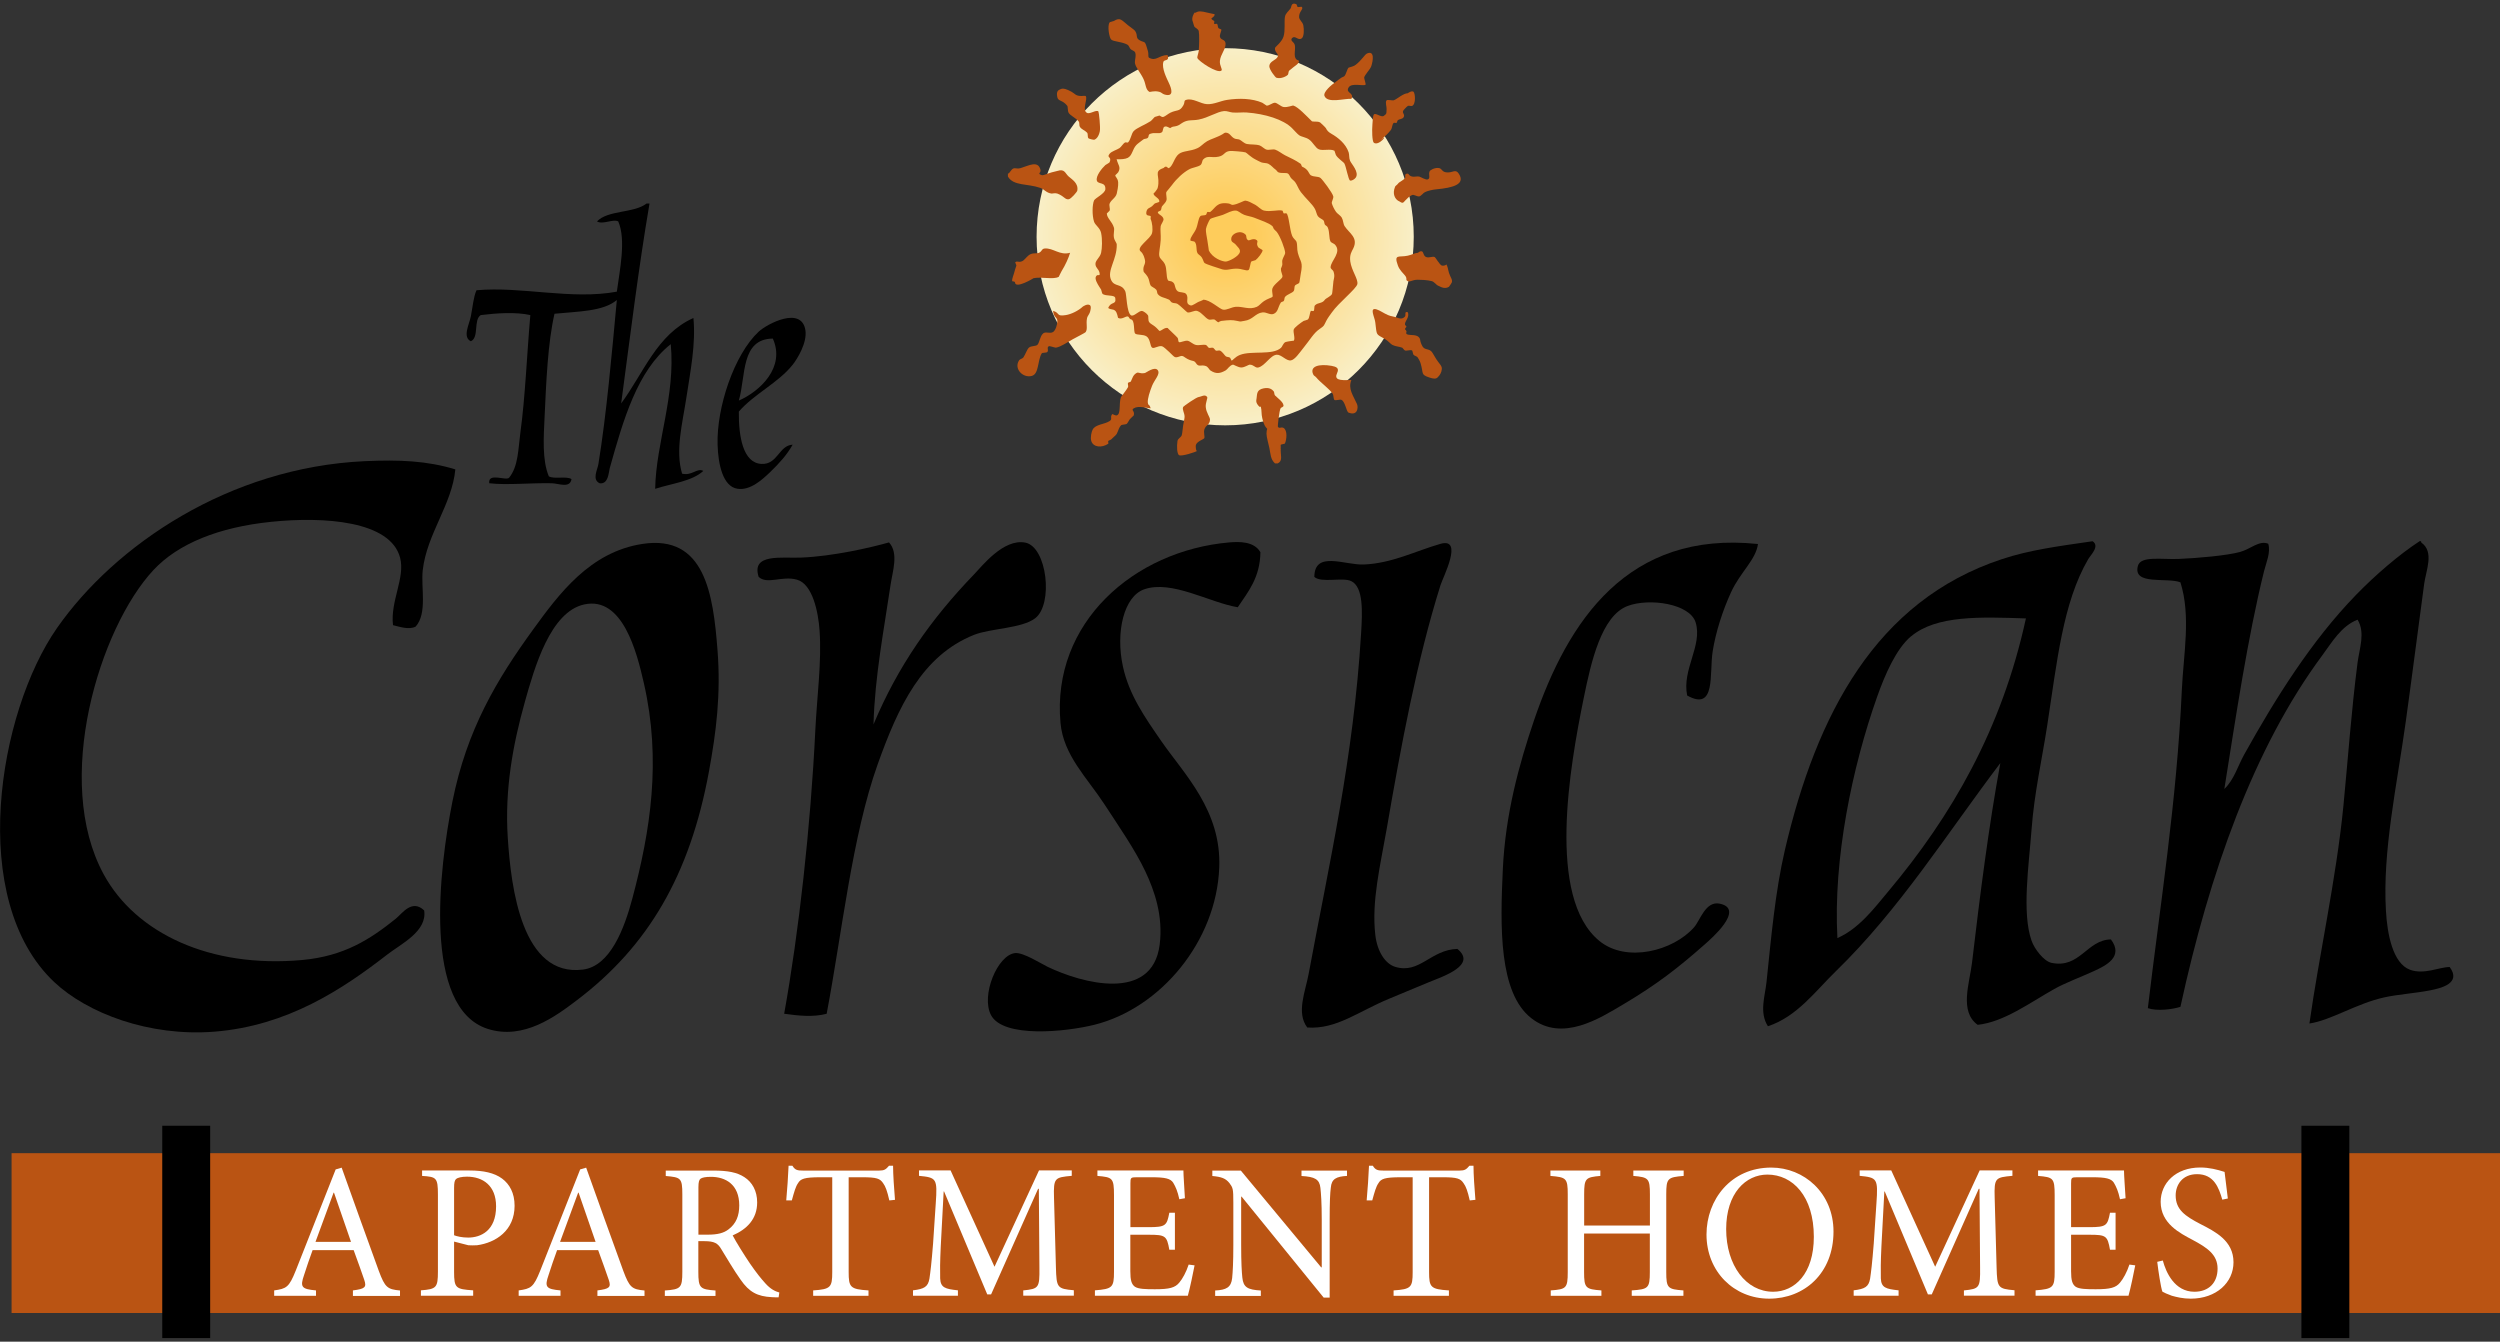 <?xml version="1.0" encoding="UTF-8"?>
<svg id="logos" xmlns="http://www.w3.org/2000/svg" xmlns:xlink="http://www.w3.org/1999/xlink" viewBox="0 0 300 161">
  <rect x="0" y="0" width="300" height="161" fill="#333333" stroke="none"/>
  <defs>
    <style>
      .cls-1 {
        fill: url(#radial-gradient);
      }

      .cls-1, .cls-2, .cls-3, .cls-4, .cls-5, .cls-6 {
        stroke-width: 0px;
      }

      .cls-1, .cls-2, .cls-6 {
        fill-rule: evenodd;
      }

      .cls-2, .cls-4 {
        fill: #ba5413;
      }

      .cls-5 {
        fill: #fff;
      }
    </style>
    <radialGradient id="radial-gradient" cx="147.02" cy="28.41" fx="147.02" fy="28.41" r="22.63" gradientUnits="userSpaceOnUse">
      <stop offset=".16" stop-color="#fecc5b"/>
      <stop offset="1" stop-color="#f9efc7"/>
    </radialGradient>
  </defs>
  <g>
    <path class="cls-1" d="M169.65,28.41c0,12.5-10.13,22.63-22.63,22.63s-22.63-10.13-22.63-22.63,10.13-22.63,22.63-22.63,22.63,10.13,22.63,22.63Z"/>
    <g id="UkamRR">
      <g>
        <path class="cls-6" d="M77.94,24.43c-1.33,7.8-2.32,15.94-3.4,23.98,2.68-3.62,4.28-8.29,8.67-10.25.3,3.15-.37,6.42-.85,9.59-.47,3.08-1.34,6.32-.51,9.09,1.2.29,1.78-.73,2.55-.33-1.37,1.26-3.79,1.5-5.78,2.15.1-5.53,2.46-11.16,1.87-17.36-4.01,3.17-5.7,9.09-7.32,14.88-.14.52-.15,1.92-1.19,1.82-.98-.43-.28-1.62-.17-2.32.97-5.97,1.6-13.11,2.21-19.68-1.63,1.39-4.71,1.37-7.48,1.65-.8,3.49-.99,8.07-1.19,12.4-.11,2.36-.31,5.15.51,7.11.64.37,2.1-.06,2.72.33-.18,1.15-1.52.52-2.38.5-2.37-.06-5.42.25-7.49,0-.18-1.33,2.02-.26,2.38-.66,1.12-1.37,1.09-3.46,1.36-5.46.58-4.2.79-9.52,1.19-14.06-1.73-.39-4.01-.24-5.95,0-.9.56-.17,2.7-1.19,3.14-1.02-.49-.21-1.98,0-2.98.22-1.09.31-2.33.68-3.14,5.42-.49,11.38,1.18,16.84.17.33-2.49,1.14-6.21.17-8.43-.63-.33-1.86.42-2.55,0,1.31-1.38,4.45-.97,5.95-2.15h.34Z"/>
        <path class="cls-6" d="M88.66,49.39c-.03,2.98.49,6.17,2.72,6.28,1.94.1,2.09-2.23,3.74-2.31-.69,1.22-1.56,2.19-2.72,3.31-.88.84-2.36,2.23-3.91,1.98-1.75-.27-2.31-2.92-2.38-5.29-.13-4.47,1.99-10.82,4.93-13.56,1-.93,5.16-3.13,5.61-.16.22,1.48-.95,3.4-1.53,4.13-1.7,2.15-4.66,3.53-6.46,5.62ZM88.66,48.07c2.53-1.11,5.62-3.99,4.08-7.44-3.87.04-3.22,4.48-4.08,7.44Z"/>
        <path class="cls-6" d="M54.64,56.34c-.4,4.21-3.41,7.72-3.91,12.07-.24,2.1.58,5.16-.85,6.78-.8.43-2,0-2.72-.17-.34-2.89,1.49-5.69.85-8.1-1.16-4.41-9.1-4.96-15.48-4.3-6.24.64-11.15,2.6-14.12,5.79-6.46,6.94-12.11,25.28-5.95,36.54,3.83,7.01,12.72,11.26,23.81,10.25,5.03-.46,8.16-2.49,11.23-4.96.75-.6,1.92-2.4,3.4-.99.39,2.51-2.77,4.01-4.42,5.29-5.39,4.18-11.98,8.56-20.75,9.26-7.83.62-15.26-2.22-19.22-5.95-10.47-9.87-6.75-32.35.34-42.5,6.94-9.93,20.64-19.26,36.91-20.01,4.12-.19,7.52-.05,10.89.99Z"/>
        <path class="cls-6" d="M151.25,66.26c-.04,3.05-1.47,4.75-2.72,6.61-3.36-.55-7.93-3.31-11.23-2.15-2.43.85-3.45,5.12-2.55,9.26.74,3.41,2.65,6.12,4.59,8.93,2.74,3.97,7.25,8.34,6.97,15.21-.35,8.84-7.03,16.86-14.97,18.85-3.43.86-10.95,1.63-12.42-1.16-1.23-2.34.77-7.21,2.89-7.44.98-.11,3.19,1.31,3.91,1.65,4.1,1.97,12.55,4.29,13.44-2.65.44-3.45-.63-6.49-1.7-8.76-1.24-2.64-3.2-5.44-4.93-8.1-2.06-3.16-4.92-5.87-5.27-9.76-1.09-12.05,8.86-20.67,20.24-21.66,1.19-.1,2.97-.15,3.74,1.16Z"/>
        <path class="cls-6" d="M210.96,65.27c-.26,1.93-2.12,3.37-3.23,5.79-1.01,2.2-1.85,4.81-2.21,7.11-.42,2.64.43,7.25-3.06,5.29-.64-3.13,1.86-5.98,1.02-8.76-.68-2.26-5.56-2.97-8.17-1.98-3.13,1.18-4.38,6.7-5.27,11.08-1.65,8.11-4.46,23.89,1.87,29.1,3.25,2.68,8.9,1.22,11.4-1.65.72-.83,1.36-3.16,3.06-2.81,3.13.65-1.18,4.33-1.7,4.8-3.34,2.95-5.86,4.9-9.87,7.28-2.83,1.67-7.33,4.59-11.06,1.65-3.88-3.05-3.73-10.95-3.4-17.86.31-6.65,1.96-12.62,3.74-17.86,4.09-12,11.26-22.8,26.87-21.17Z"/>
        <path class="cls-6" d="M251.1,64.94c.92.59-.23,1.67-.51,2.15-3.06,5.24-3.75,12.37-4.93,20.01-.61,3.96-1.55,8.1-1.87,12.4-.33,4.35-1.18,10.06,0,13.39.35,1,1.47,2.45,2.38,2.65,3.42.72,4.24-2.76,7.14-2.81,1.56,2.08-.58,3.13-2.04,3.8-1.62.74-3.48,1.43-4.76,2.15-2.98,1.68-6.04,3.96-9.19,4.3-2.23-1.6-.97-5-.68-7.44.96-8.17,2.02-16.46,3.4-23.97-6.43,8.49-12.08,17.53-19.73,24.97-2.45,2.38-4.66,5.46-8.16,6.61-1.06-1.65-.35-3.59-.17-5.29.57-5.44,1.05-10.89,2.21-15.87,3.79-16.23,10.91-29.9,26.03-34.89,3.28-1.09,6.66-1.54,10.88-2.15ZM229.33,76.35c-1.79,1.5-3.14,4.62-4.08,7.28-2.99,8.45-5.28,19.45-4.76,28.94,2.6-1.15,4.39-3.55,6.12-5.62,7.59-9.06,13.59-19.4,16.5-32.74-5.43-.18-10.74-.4-13.78,2.15Z"/>
        <path class="cls-6" d="M290.39,64.94c.14-.03.16.06.17.17,1.58,1.11.56,3.33.34,4.96-.73,5.38-1.44,11-2.21,16.54-1.08,7.76-2.79,15.48-2.38,22.65.16,2.9.85,6.36,2.89,7.11,1.69.62,3.5-.32,4.76-.33,1.44,1.95-1,2.54-2.38,2.81-1.71.33-3.92.49-5.44.83-3.38.74-6.42,2.76-9.01,3.14,1.13-8.04,3.22-17.37,4.08-26.13.56-5.74.94-11.32,1.7-17.2.21-1.64.95-3.55,0-5.13-1.97.77-3.06,2.69-4.25,4.3-8.23,11.1-13.53,26.16-17.01,42.16-.96.31-2.81.54-3.91.16,1.45-12.23,3.48-24.83,4.08-38.2.2-4.3,1.11-8.85-.17-12.9-1.59-.63-5.76.41-5.1-1.98.34-1.23,2.84-.74,4.93-.83,2.18-.09,5.73-.4,7.31-.83,1.27-.34,2.32-1.44,3.4-.99.31,1.06-.24,2.23-.51,3.31-1.97,7.96-3.39,17.53-4.76,26.12,1.18-1.13,1.6-2.73,2.38-4.13,3.71-6.67,8.06-13.65,13.44-19.18,2.27-2.34,5.18-4.85,7.65-6.45Z"/>
        <path class="cls-6" d="M77.09,65.27c7.5-1.15,8.49,6.03,9.01,12.73.42,5.34-.16,9.86-1.02,14.55-2.29,12.48-7.32,21-15.82,27.45-2.59,1.97-6.43,4.83-10.72,3.47-7.86-2.49-5.85-19.27-4.25-27.28,1.73-8.64,5.32-14.64,9.7-20.67,3.08-4.24,6.8-9.29,13.1-10.25ZM62.97,84.28c-1.43,5.09-2.41,10.48-2.04,16.2.39,6.16,1.73,16.79,9.02,15.87,3.27-.41,4.97-4.9,5.95-8.6,2.13-8.01,3.5-16.45,1.36-25.79-.85-3.73-2.55-10.42-7.14-9.43-4.08.88-5.97,7.54-7.15,11.74Z"/>
        <path class="cls-6" d="M106.69,65.1c1.18,1.3.41,3.47.17,5.13-.76,5.2-1.88,10.89-2.04,16.7,2.91-6.96,6.9-12.65,12.08-18.02.95-.98,3.51-4.29,6.12-3.8,2.63.49,3.41,7.41,1.19,9.09-1.61,1.22-5.35,1.2-7.32,1.98-6.26,2.5-9.1,8.62-11.57,15.54-3.07,8.61-4.28,20.24-6.12,29.93-1.59.43-3.38.24-5.1,0,1.75-9.7,3.18-22.46,3.74-34.06.2-4.05.77-8.14.51-11.91-.15-2.18-.82-5.59-2.72-6.12-1.78-.5-3.57.62-4.59-.33-.93-2.87,2.8-2.22,5.1-2.32,3.79-.15,8.31-1.19,10.54-1.82Z"/>
        <path class="cls-6" d="M174.9,113.88c2.33,1.92-1.63,3.25-3.4,3.97-1.87.76-3.5,1.47-4.76,1.98-3.77,1.55-6.35,3.71-9.87,3.47-1.34-1.77-.23-4.29.17-6.45,2.44-13.14,5.39-25.91,6.29-40.84.16-2.59.3-5.57-1.19-6.28-1.02-.49-3.58.26-4.42-.5.02-3.2,3.66-1.39,5.95-1.49,3.37-.14,6.19-1.62,9.19-2.48,2.8-.8.3,4,0,4.96-2.85,9.08-4.73,19.24-6.46,29.27-.74,4.27-1.84,8.66-1.36,12.73.23,1.96,1.19,3.44,2.38,3.8,2.95.9,4.26-2.07,7.48-2.15Z"/>
      </g>
    </g>
    <g id="Q3AqXD">
      <g>
        <path class="cls-2" d="M155.04,4.57c-.26.37.25.42.34.85.11.53-.19,1.31.17,1.7,0,0,.34.2.34.17-.07.46-.38.48-1.19,1.19-.1.09-.07.41-.17.51-.11.12-.78.52-1.36.34-.15-.05-.85-.99-.85-1.36,0-.66.82-.71,1.02-1.19.13-.32-.42-.53-.34-1.02.02-.14.8-.68,1.02-1.36.23-.71.07-1.78.17-2.37.08-.46.43-.66.68-1.02.12-.17.05-.77.68-.51.08.03.1.31.17.34.08.04.46-.07.51,0,.21.28-.35.52-.34,1.19,0,.37.43.59.51,1.02.1.49.08,1.32-.17,1.53-.47.38-.78-.41-1.19,0Z"/>
        <path class="cls-2" d="M143.5,1.51c.31-.2.64-.18,1.36,0,.34.08.88.2.85.17.21.16-.34.54-.34.51.02.22.23.22.34.34.05.06-.06.28,0,.34.05.05.29-.06.34,0,.12.14.05.35.17.51.05.06.31.11.34.17.05.1-.22.61-.17.85.09.47.65.26.68.85.03.64-.6,1.27-.68,2.04-.06.64.37,1.03.17,1.19-.48.37-2.75-1.14-2.88-1.53-.04-.12.14-.57.17-.85.06-.69.08-1.97,0-2.37-.05-.24-.46-.43-.51-.51-.08-.14-.14-.44-.17-.51-.15-.33-.15-.68.17-1.19.01-.02.15.02.17,0Z"/>
        <path class="cls-2" d="M140.11,6.6c.28.82-.41.46-.51.85-.2.75.37,1.88.68,2.54.31.66.63,1.67-.51,1.36-.33-.09-.35-.26-.68-.34-.68-.16-1.07.08-1.19,0-.46-.32-.37-.87-.68-1.53-.33-.71-.92-1.37-1.02-1.87-.07-.36.2-.97,0-1.36-.07-.13-.4-.24-.51-.34-.13-.11-.21-.42-.34-.51-.62-.41-1.79-.38-2.03-.68-.21-.25-.46-1.6-.17-2.03.04-.06.44-.13.51-.17.76-.47.91-.13,1.7.51.28.23.75.53.85.68.4.59-.04.86.68,1.19.53.25.49-.07.85,1.19.14.48-.03.74.17.85.84.44,1.12-.3,2.2-.34Z"/>
        <path class="cls-2" d="M162.16,11.86c-.88-.05-2.84.58-3.22-.34-.2-.48.88-1.38,1.36-1.7.16-.11.39-.33.68-.51.07-.05.28-.1.34-.17.23-.24.32-.84.51-1.02.05-.04.55-.11.85-.34.68-.51,1.09-1.24,1.36-1.36.94-.41.73.89.51,1.53-.14.4-.79,1.03-.85,1.36-.02.08.23.79.17.85-.25.22-1.68-.27-2.04.34-.41.7.73.6.34,1.36Z"/>
        <path class="cls-2" d="M127.39,10.67c.18-.1.62.02,1.19.34.42.23.49.51,1.19.51.06,0,.47-.04.51,0,.3.36-.5,1.7.17,2.03.35.18,1.14-.44,1.36-.17.06.07.26,1.92.17,2.37-.14.68-.46.96-.68,1.02-.09.02-.62-.11-.68-.17-.15-.15-.03-.52-.17-.68-.22-.25-.67-.39-.85-.68-.15-.23-.01-.49-.17-.68-.35-.42-.98-.67-1.19-1.02-.14-.24-.08-.74-.17-.85-.59-.73-1.07-.5-1.19-1.02-.19-.86.24-.88.51-1.02Z"/>
        <path class="cls-2" d="M168.94,11.18s.48-.34.68-.17c.21.18.31,1.5-.17,1.7-.13.05-.39-.07-.51,0-.19.12-.57.58-.51.51-.27.33.23.49,0,.85-.15.24-.47.2-.68.34-.06.04-.11.31-.17.34-.07.03-.28-.05-.34,0-.2.19-.15.58-.34.85-.25.35-.78.83-1.19,1.19,1-.87-.23.8-.85.34-.21-.16-.23-1.54-.17-2.2.01-.17.05-1.04.17-1.19.2-.25.87.38,1.19.17.42-.28.3-.35.34-.85.02-.26-.19-.79,0-1.02.09-.11.7.04.85,0,.34-.1,1.18-.87,1.7-.85Z"/>
        <path class="cls-2" d="M134.01,19.15c.13.61.55.92.17,1.53-.03.04-.34.36-.34.34-.03.22.29.32.34.85.04.4-.12,1.18-.17,1.36-.13.52-.65.72-.85,1.19-.1.24.08.6,0,.85-.01.04-.34.34-.34.34,0,.57.63.96.85,1.7.09.3-.08.75,0,1.19.07.4.33.61.34.85.04,1.8-1.2,3.1-.68,4.24.4.89,1.23.37,1.7,1.36.17.35.16,2.53.68,2.88.35.23.93-.58,1.36-.51.15.03.53.28.68.51.11.17-.03.6.17.85.14.18.42.3.68.51.26.21.51.51.51.51.19.09.6-.44,1.02-.34-.07-.01,1.05,1,1.19,1.19.09.13.03.44.17.51.14.07.7-.22,1.02-.17.28.04.65.44,1.02.51.4.07.87-.09,1.19,0,.09.03.28.32.34.34.15.05.36-.06.51,0,.09.03.28.32.34.34.14.04.38-.07.51,0,.31.17.52.56.68.68.13.1.36.06.51.17.02.01.17.34.17.34.15.01.4-.44,1.02-.68,1.38-.54,3.89.08,4.92-.85.15-.13.25-.53.51-.68.13-.07,1.04-.19,1.02-.17.21-.27-.11-1.03,0-1.36.08-.23.83-.8,1.19-1.02.01,0,.48-.14.51-.17.21-.23.21-.79.34-1.02.03-.05.29.04.34,0,.14-.14.03-.54.17-.68.37-.37.87-.18,1.19-.68.1-.15.72-.41.85-.68.04-.08.12-1.08.17-1.53.04-.29.21-.62,0-1.19-.05-.15-.36-.29-.34-.51.06-.8,1.38-1.79.51-2.71-.1-.1-.45-.23-.51-.34-.22-.4-.09-1.13-.34-1.7-.09-.2-.23-.2-.34-.34-.08-.11-.07-.4-.17-.51-.15-.16-.52-.28-.68-.51-.14-.2-.2-.58-.34-.85-.32-.61-1.09-1.24-1.7-2.04-.31-.41-.42-.83-.68-1.19-.15-.2-.38-.34-.51-.51-.1-.12-.21-.42-.34-.51-.24-.16-.79.01-1.19-.17-.09-.04-.21-.26-.34-.34-.24-.15-.46-.48-.85-.68-.2-.1-.59-.07-.85-.17-.21-.08-.49-.25-.68-.34-.59-.3-1.07-.81-1.19-.85-.28-.09-1.65-.19-1.87-.17-.72.07-.62.52-1.36.68-.88.19-1.34-.21-1.86.34-.16.17-.1.51-.34.68-.33.23-.95.28-1.36.51-.69.38-1.48,1.1-2.04,1.87-.22.31-.66.78-.68.85-.08.26.11.76,0,1.02-.12.29-.25.35-.51.68-.1.13-.06.36-.17.51-.02.02-.34.16-.34.17-.05.31.59.39.68.85.04.22-.3.63-.34.85-.07.42.04,1.08,0,1.7-.05.82-.24,1.48-.17,1.87.07.4.45.53.68,1.02.25.55.14,1.47.34,1.87.13.25.32,0,.68.34.24.23.15.75.51,1.02.26.19.82.07,1.02.34.4.53-.23,1.1.51,1.36.27.09.73-.38,1.19-.51.09-.02.38-.17.34-.17.78-.03,1.98,1.12,2.37,1.19.47.08.98-.29,1.53-.34.85-.07,1.63.4,2.54,0,.27-.12.5-.44.85-.68.44-.3.96-.43,1.02-.51.11-.15-.12-.65,0-1.02.15-.48,1.1-1.09,1.19-1.36.08-.25-.18-.51-.17-1.02,0-.03.16-.31.17-.51,0-.16-.04-.36,0-.51.07-.29.34-.69.34-.85-.01-.47-.61-2.04-1.02-2.54-.11-.13-.23-.2-.34-.34-.06-.08-.1-.27-.17-.34-.47-.42-1.38-.68-2.2-1.02-.32-.13-.79-.19-1.19-.34-.46-.18-.69-.5-1.02-.51-.51-.01-.97.29-1.53.51-.34.13-1.39.37-1.53.51-.12.12-.47.9-.51,1.19-.04.29.11.99.17,1.36.09.61.19,1.23.17,1.19.42.94,1.63,1.37,2.04,1.36.35-.01,1.64-.64,1.7-1.19.04-.32-.28-.57-.51-.85-.22-.27-.65-.26-.51-.85.12-.48,1.09-.96,1.7-.34.16.16-.01.53.34.68.12.05.65-.34,1.02,0,.2.18-.17.37.17.85.04.06.51.3.51.34,0,.26-.56.97-.85,1.19-.06.04-.47.12-.51.17-.13.18-.16.92-.34,1.02-.28.15-.71-.19-1.53-.17-.79.02-1.1.3-1.87,0-.2-.08-1.62-.49-1.87-.68-.12-.1-.14-.37-.34-.68-.13-.21-.43-.35-.51-.51-.19-.38-.02-1.04-.34-1.36-.07-.07-.5-.07-.51-.17-.03-.37.47-.86.68-1.36.23-.53.26-1.24.51-1.53.12-.14.5-.07.68-.17.07-.04.11-.31.17-.34.08-.04.27.05.34,0,.67-.5.76-1.23,2.2-1.02.22.03.35.19.51.17.67-.09,1.31-.53,1.53-.51.28.02.74.26,1.19.51.27.15.69.6,1.02.68.77.18,1.66-.12,2.2,0,.08.02.11.31.17.34.07.03.28-.05.34,0,.3.28.36,1.92.68,2.71.12.29.46.53.51.68.14.41.04.88.17,1.36.31,1.15.65,1.01.34,2.54-.06.32-.12.91-.17,1.02-.06.14-.42.21-.51.34-.12.19-.03.51-.17.68-.21.25-.75.37-1.02.68-.12.13-.05.38-.17.51-.06.06-.3.11-.34.17-.37.59-.32,1.12-.85,1.36-.44.19-.87-.23-1.36-.17-.87.1-1.14.89-2.2,1.02-.5.06-.25.13-.85,0-.58-.13-.92-.11-1.87,0-.11.01-.39.16-.34.17-.18-.02-.4-.31-.51-.34-.2-.06-.49.08-.68,0-.45-.19-.77-.8-1.36-1.02-.35-.13-.81.25-1.19.17-.07-.01-.91-.86-1.19-1.02-.22-.13-.44-.05-.68-.17-.15-.08-.23-.29-.34-.34-.54-.27-1.03-.25-1.36-.68-.09-.12-.06-.38-.17-.51-.18-.22-.58-.35-.68-.51-.13-.2-.16-.72-.34-1.02-.25-.41-.49-.55-.51-.68-.12-.7.29-.79.17-1.36-.05-.21-.17-.75-.51-1.02-.61-.49,1.17-1.5,1.36-2.2.12-.44.03-1.27-.17-1.7-.03-.07.05-.29,0-.34-.12-.12-.62.05-.51-.51.1-.49.39-.44.68-.68.12-.1.23-.26.34-.34.01,0,.51-.18.51-.17.17-.43-.63-.61-.68-1.02,0,.06.46-.46.51-.68.36-1.45-.57-1.94.68-2.37.1-.03.13-.19.34-.17.08,0,.24.23.34.17.5-.3.62-1.27,1.19-1.7.52-.39,1.38-.3,2.2-.68.48-.22.68-.55,1.19-.85.42-.25,1.25-.47,1.87-.85.09-.06.21-.17.34-.17.5,0,.61.45,1.02.68.23.13.49.07.68.17.2.1.54.45.85.51.49.09,1.05.02,1.53.17.27.09.58.45.85.51.28.07.76-.09,1.02,0,.38.13.82.49,1.19.68.7.35,1.19.55,1.87,1.02.06.04.12.32.17.34.3.14.45.23.68.51.1.12.22.43.34.51.4.25.9.11,1.19.34.22.17,1.45,1.79,1.53,2.21.05.25-.24.65-.17.85.11.34.26.66.51,1.02.14.2.54.43.68.68.19.34.16.74.34,1.02.56.86,1.69,1.38,1.02,2.71-.16.32-.45.71-.34,1.53.15,1.1.96,2.1.85,2.71-.11.56-2.3,2.29-3.05,3.39-.19.27-.47.62-.68,1.02-.29.54-.16.55-.85,1.02-.65.44-1.09,1.24-1.87,2.2-.53.67-1.05,1.45-1.53,1.53-.56.09-1.13-.72-1.7-.68-.76.05-1.39,1.33-2.2,1.53-.38.09-.52-.32-1.02-.34-.18,0-.6.33-1.02.34-.4,0-.92-.36-1.02-.34-.4.09-.65.57-.85.68-.66.38-1.17.48-1.87,0-.09-.06-.26-.42-.51-.51-.61-.22-.85.18-1.19-.34-.25-.39-.34-.17-1.02-.51-.37-.18-.52-.45-.85-.34-.74.26-.61.19-1.36-.51-.25-.23-.68-.64-.85-.68-.48-.1-.93.33-1.19.17-.25-.15-.2-1.05-.68-1.36-.4-.26-1.17-.13-1.36-.34-.22-.24.01-1.62-.51-1.7-.18-.03-.24-.31-.34-.34-.29-.08-.73.42-1.19.17-.04-.02-.09-.61-.34-.85-.28-.26-.51-.09-.85-.34.33-.84.99-.32.85-1.19-.07-.44-1.14-.18-1.53-.51-.08-.07-.12-.42-.17-.51-.13-.22-.35-.51-.51-.85-.1-.21-.29-.61,0-.85.12-.1.35.07.34-.17-.03-.58-.49-.67-.51-1.19-.02-.45.55-.78.68-1.36.12-.53.16-1.61,0-2.37-.13-.63-.71-.93-.85-1.36-.25-.79-.21-2.05,0-2.54.13-.3,1.33-.83,1.36-1.36.04-.92-.87-.53-1.02-1.02-.16-.54.59-1.47,1.02-1.87.07-.06.48-.27.51-.34.31-.72-.42-.49,0-1.02.24-.3.84-.45,1.19-.68.2-.13.45-.58.68-.68.07-.03.29.05.34,0,.35-.35.37-1.01.68-1.36.33-.37,1.43-.79,2.03-1.19.15-.1.44-.48.51-.51.05-.02.62-.17.51-.17.14,0,.27.23.51.17.2-.05.56-.37.85-.51.78-.37,1.1-.1,1.53-.85.25-.43.04-.58.34-.68.82-.27,1.73.48,2.54.51.82.03,1.59-.39,2.37-.51,1.49-.23,3.04-.18,4.24.34.11.05.46.33.51.34.29.05.72-.36,1.02-.34.26.02.73.47,1.02.51.53.07,1.06-.21,1.19-.17.6.2,1.54,1.23,2.2,1.87.13.12.71-.04,1.02.17.02.01.64.59.68.68.13.28.28.45.68.68.75.43,1.69,1.16,2.04,2.2.1.3.03.66.17,1.02.15.37,1.14,1.37.68,2.03-.14.2-.5.41-.68.34-.21-.08-.48-1.71-.68-2.04-.1-.18-.76-.58-1.02-1.02,0-.01-.16-.51-.17-.51-.5-.27-1.37.03-1.87-.17-.41-.16-.71-.86-1.19-1.19-.39-.27-.9-.3-1.19-.51-.22-.16-.59-.59-.85-.85-1.03-1.03-3.22-1.71-5.43-1.87-.51-.04-1.11.05-1.7,0-.34-.03-.65-.2-1.02-.17-.84.07-1.88.8-3.05,1.02-.8.15-1.22-.02-1.87.34-.43.24-.47.42-1.19.51-.15.02-.34.17-.34.17-.15,0-.38-.28-.68-.17-.25.09-.15.56-.34.68-.38.24-.78-.03-1.36.17-.33.11-.13.32-.34.51-.12.11-.38.07-.51.17-.36.29-.68.49-.85.68-.48.52-.46,1.23-1.02,1.53-.31.16-.82.19-1.36.17Z"/>
        <path class="cls-2" d="M120.95,21.19v-.34c.14-.06.26-.22.34-.34.39-.58.6-.16,1.19-.34,1.01-.31,2.06-.93,2.37.17.13.46-.47.46.17.68.17.06.89-.27,1.19-.34.27-.07.54-.13.68-.17.89-.29.92.3,1.36.68.4.35,1.2.81,1.02,1.7-.03.14-.73.97-1.02,1.02-.45.07-.53-.36-1.36-.68-.24-.09-.69,0-.68,0-.65-.07-.88-.51-1.36-.68-1.57-.55-3.22-.21-3.9-1.36Z"/>
        <path class="cls-2" d="M171.83,20.34s.37-.25.85-.17c.37.06.33.44.85.51.81.11,1.11-.48,1.53.17.82,1.26-.67,1.68-2.71,1.87-.44.04-1.02.17-1.36.34-.23.11-.43.45-.68.51-.24.05-.65-.26-.85-.17-.38.17-.5.33-.85.68-.28.28-.22.39-.85,0-.3-.19-.74-.76-.34-1.7.03-.07.27-.23.34-.34.15-.22.58-.35.85-.68.09-.1-.11-.44.17-.51.37-.09.16.22.68.34.27.06.58-.06.85,0,.2.05.78.43,1.02.34.48-.18-.19-.92.51-1.19Z"/>
        <path class="cls-2" d="M128.41,30.34c-.16.56-.55,1.45-1.02,2.2-.08.13-.33.67-.34.68-.67.37-2.13-.05-3.05.17.08-.02-2.14,1.32-2.2.51-.01-.18-.33-.1-.34-.17-.04-.32.2-.74.34-1.36.02-.1.18-.5.17-.51-.02-.02-.12-.4-.17-.34.25-.3.36.03.85-.17.3-.12.61-.68,1.02-.85.42-.18.76-.04,1.02-.17.39-.2.3-.48.68-.51,1.02-.09,1.79.87,3.05.51Z"/>
        <path class="cls-2" d="M170.13,30.34c.05,0,.28-.27.51-.17.21.09.15.55.51.68.34.13.78-.13,1.02,0,.12.07.57.91.85,1.02.15.06.61-.05.51-.17.21.24.23.67.34,1.02.18.59.47.83.34,1.19,0,.03-.31.49-.34.51-.42.24-.77.14-1.36-.17-.16-.08-.41-.43-.68-.51-.53-.15-1.4-.17-1.7-.17-.71,0-.88.31-1.19.17-.35-.16,0-.27-.34-.68-.23-.28-.66-.66-.85-1.19-.53-1.45.14-.95,1.19-1.19.47-.1.89-.34,1.19-.34Z"/>
        <path class="cls-2" d="M126.37,37.3c.87.26.34.7,1.53.51.64-.1,1.51-.52,2.04-1.02-.05.04.53-.4.85-.17.22.15.03.76,0,.85-.08.24-.3.49-.34.68-.16.75.11,1.27-.17,1.7-.06.09-.84.47-1.53.85-.73.4-1.42.91-2.04,1.02-.1.02-.74-.23-.85-.17-.29.16.01.42-.17.68-.1.13-.62.07-.68.17-.53.88-.31,2.46-1.19,2.71-1.02.29-2.2-.82-1.53-1.87.09-.15.41-.2.51-.34.26-.38.44-.99.68-1.19.28-.23.84-.14,1.02-.34.25-.28.29-1.02.68-1.36.3-.26.81.07,1.19-.17.29-.18.54-.92.51-1.36-.03-.45-.45-.37-.51-1.19Z"/>
        <path class="cls-2" d="M168.94,37.47c.22.56-.29,1.02-.34,1.36-.04.25.16.25.17.34,0,.13-.17.17-.17.34,0,.03.23.17.17.34-.2.53.88.2,1.36.51.35.23.28.52.34.68.14.36.23.74.68.85.73.17.64.32,1.19,1.19.36.57.71.81.68,1.19-.03.44-.24.76-.51,1.02-.2.2-.49.18-1.02,0-1.03-.36-.64-.43-1.02-1.7-.09-.29-.27-.57-.34-.68-.12-.19-.37-.18-.51-.34-.06-.06-.11-.47-.17-.51-.19-.12-.63.07-.85,0-.1-.03-.27-.31-.34-.34-.39-.14-.82-.14-1.19-.34-.2-.1-.5-.48-.85-.68-1.15-.68-.98-.33-1.19-2.04-.07-.61-.76-1.82.17-1.53.41.13.83.45,1.36.68.39.17.74.16,1.19.34.13.05.53.2.85-.17.14-.17-.12-.66.34-.51Z"/>
        <path class="cls-2" d="M162.16,45.61c-.42,1.07.23,1.85.68,2.88.18.41.07,1.46-1.02,1.02-.26-.11-.39-1.32-.85-1.53-.18-.08-.71.13-.85,0-.1-.09-.11-.58-.17-.68-.37-.62-1.45-1.33-2.03-2.04-.13-.15-.24-.13-.34-.34-.44-.97.7-1.28,2.2-1.02.59.11.95.27.68.85-.37.8.18.93,1.7.85Z"/>
        <path class="cls-2" d="M138.08,49c-.49-.02-1.44-.36-2.03,0-.38.23.16.29,0,.85,0,.02-.38.34-.51.51-.1.13-.21.41-.34.51-.11.08-.58.07-.68.17-.24.25-.29.57-.51,1.02-.07.14-.47.47-.68.68-.04.04-.32.14-.34.17-.04.05.05.31,0,.34-.76.51-1.8.45-2.04-.34-.13-.44.04-1.11.17-1.36.35-.65,1.4-.61,2.03-1.02.41-.26-.02-.48.34-.85,0,0,.37.21.51.17.54-.15.24-1.38.51-2.2.01-.04.68-.85.85-1.19.07-.14-.06-.37,0-.51.04-.08.3-.1.34-.17.19-.38.25-.77.68-1.02.27-.16.35.13,1.02,0,.12-.02,1.16-.84,1.53-.34.34.47-.38,1.12-.68,1.87-.27.68-.57,1.59-.51,2.04.07.44.18.08.34.68Z"/>
        <path class="cls-2" d="M153.34,55.61h-.34c-.56-.53-.51-1.08-.68-1.87-.13-.62-.33-1.25-.34-1.7,0-.64.19-.49,0-.68-.31-.31-.42-.85-.51-1.19-.12-.47-.05-.91-.17-1.36,0-.02-.16.01-.17,0-.5-.5-.37-.75-.34-1.02.07-.59.03-1.02.85-1.19.72-.14,1.01.15,1.19.34.11.12.06.39.17.51.3.31.97.76,1.02,1.19.03.22-.26.22-.34.34-.18.28-.36,2.16-.34,2.2.14.33.38,0,.68.17.51.29.37,1.43.17,1.87-.03.06-.45.08-.51.17,0,0,.02.42,0,.51.03-.14,0,.25,0,.17.01.69.24,1.24-.34,1.53Z"/>
        <path class="cls-2" d="M143.84,47.64c.32-.03.75-.38,1.02,0,.09.13-.21.69-.17,1.19.05.7.52,1.22.51,1.53-.03.67-.51.6-.68,1.19-.1.35.07.88,0,1.02-.09.17-.91.39-1.02.85-.04.15.02.81.17.68-.16.14-1.94.72-2.2.51-.22-.17-.28-1-.17-1.7.05-.3.41-.4.51-.68.08-.25.1-.79.17-1.19.06-.37.17-.84.17-1.02,0-.5-.32-.85-.17-1.19.04-.08,1.55-1.15,1.87-1.19Z"/>
      </g>
    </g>
    <g>
      <rect class="cls-4" x="1.39" y="138.38" width="298.61" height="19.18"/>
      <rect class="cls-3" x="19.47" y="135.09" width="5.75" height="25.48"/>
      <rect class="cls-3" x="276.17" y="135.09" width="5.75" height="25.48"/>
    </g>
  </g>
  <g>
    <path class="cls-5" d="M42.35,155.5v-.65c1.46-.19,1.66-.37,1.36-1.27-.3-.9-.76-2.15-1.27-3.56h-4.93c-.37,1.04-.72,2.01-1.02,2.98-.51,1.46-.3,1.69,1.43,1.85v.65h-5.02v-.65c1.46-.21,1.78-.35,2.59-2.38l4.79-12.14.72-.21c1.43,3.98,2.98,8.37,4.46,12.4.74,1.99,1.04,2.2,2.54,2.34v.65h-5.67ZM40.08,143.12h-.05c-.74,1.99-1.48,4-2.17,5.9h4.26l-2.04-5.9Z"/>
    <path class="cls-5" d="M56.36,140.46c1.64,0,2.96.28,3.89.97.9.67,1.5,1.73,1.5,3.26,0,2.98-2.27,4.44-4.51,4.74-.35.02-.79.02-1.04,0l-1.71-.44v3.63c0,1.97.21,2.08,2.29,2.22v.65h-6.27v-.65c1.85-.14,2.04-.32,2.04-2.24v-9.25c0-2.04-.19-2.13-1.9-2.24v-.65h5.71ZM54.49,148.23c.3.12.93.28,1.69.28,1.5,0,3.35-.81,3.35-3.75,0-2.5-1.6-3.56-3.49-3.56-.65,0-1.13.12-1.3.28-.19.16-.25.44-.25,1.09v5.67Z"/>
    <path class="cls-5" d="M71.69,155.5v-.65c1.46-.19,1.66-.37,1.36-1.27-.3-.9-.76-2.15-1.27-3.56h-4.93c-.37,1.04-.72,2.01-1.02,2.98-.51,1.46-.3,1.69,1.43,1.85v.65h-5.02v-.65c1.46-.21,1.78-.35,2.59-2.38l4.79-12.14.72-.21c1.43,3.98,2.98,8.37,4.46,12.4.74,1.99,1.04,2.2,2.54,2.34v.65h-5.67ZM69.43,143.12h-.05c-.74,1.99-1.48,4-2.17,5.9h4.26l-2.04-5.9Z"/>
    <path class="cls-5" d="M93.43,155.68c-.28,0-.53,0-.81-.02-1.73-.09-2.71-.6-3.75-2.1-.81-1.13-1.64-2.57-2.34-3.7-.39-.65-.79-.92-1.99-.92h-.74v3.68c0,1.97.21,2.1,2.06,2.24v.65h-6.08v-.65c1.9-.14,2.1-.28,2.1-2.24v-9.3c0-1.97-.19-2.04-1.99-2.2v-.65h5.74c1.69,0,2.82.21,3.7.79.93.6,1.53,1.64,1.53,3.03,0,1.99-1.23,3.22-2.94,3.96.39.76,1.36,2.31,2.06,3.35.83,1.2,1.32,1.8,1.87,2.41.62.69,1.16.95,1.67,1.09l-.09.6ZM84.92,148.16c1.18,0,1.94-.19,2.52-.65.9-.69,1.27-1.62,1.27-2.87,0-2.5-1.64-3.42-3.4-3.42-.67,0-1.06.09-1.25.23-.16.12-.25.39-.25,1.02v5.69h1.11Z"/>
    <path class="cls-5" d="M106.72,144.05c-.25-1.11-.46-1.69-.74-2.06-.37-.56-.76-.72-2.5-.72h-1.64v11.38c0,1.83.19,2.06,2.38,2.2v.65h-6.64v-.65c2.1-.14,2.29-.37,2.29-2.2v-11.38h-1.43c-1.92,0-2.38.19-2.68.72-.28.39-.46,1.04-.74,2.06h-.67c.12-1.39.23-2.89.28-4.16h.46c.32.53.62.58,1.27.58h9.14c.62,0,.81-.14,1.18-.58h.49c0,1.06.12,2.75.23,4.09l-.67.07Z"/>
    <path class="cls-5" d="M122.79,155.5v-.65c1.87-.19,1.97-.3,1.94-2.75l-.07-9.44h-.09l-5.64,12.67h-.46l-5.18-12.35h-.05l-.35,6.59c-.09,1.9-.09,2.91-.07,3.84.05,1.11.6,1.27,2.13,1.43v.65h-5.39v-.65c1.34-.16,1.8-.42,1.97-1.39.12-.81.25-1.83.44-4.23l.32-4.81c.21-3.01.09-3.1-2.01-3.31v-.65h3.79l5.27,11.56,5.34-11.56h3.93v.65c-2.04.19-2.2.23-2.13,2.61l.23,8.37c.07,2.45.14,2.57,2.15,2.75v.65h-6.08Z"/>
    <path class="cls-5" d="M143.35,151.84c-.14.76-.6,2.94-.81,3.65h-11.15v-.65c2.1-.16,2.29-.35,2.29-2.22v-9.2c0-2.08-.19-2.15-1.99-2.31v-.65h10.32c0,.58.12,2.15.18,3.33l-.67.12c-.21-.97-.44-1.48-.74-1.99-.32-.49-.95-.65-2.61-.65h-1.76c-.72,0-.76.05-.76.74v5.25h2.17c2.08,0,2.2-.19,2.5-1.73h.67v4.44h-.67c-.3-1.67-.46-1.8-2.48-1.8h-2.2v4.37c0,1.09.14,1.57.55,1.87.44.28,1.25.3,2.41.3,1.76,0,2.41-.19,2.91-.79.39-.46.83-1.25,1.13-2.17l.69.09Z"/>
    <path class="cls-5" d="M161.64,141.11c-1.3.07-1.85.37-1.94,1.39-.09.69-.14,1.73-.14,3.89v9.32h-.72l-9.85-12.12h-.05v5.81c0,2.13.07,3.24.14,3.91.12,1.18.65,1.46,2.22,1.55v.65h-5.48v-.65c1.34-.07,1.92-.37,2.04-1.5.07-.72.14-1.83.14-3.95v-5.09c0-1.69-.05-1.78-.46-2.34-.46-.58-.97-.76-2.06-.86v-.65h3.42l9.64,11.61h.07v-5.69c0-2.13-.09-3.19-.16-3.84-.11-1.04-.67-1.34-2.27-1.43v-.65h5.46v.65Z"/>
    <path class="cls-5" d="M176.37,144.05c-.25-1.11-.46-1.69-.74-2.06-.37-.56-.76-.72-2.5-.72h-1.64v11.38c0,1.83.19,2.06,2.38,2.2v.65h-6.64v-.65c2.11-.14,2.29-.37,2.29-2.2v-11.38h-1.43c-1.92,0-2.38.19-2.68.72-.28.39-.46,1.04-.74,2.06h-.67c.12-1.39.23-2.89.28-4.16h.46c.32.53.62.58,1.27.58h9.14c.62,0,.81-.14,1.18-.58h.49c0,1.06.12,2.75.23,4.09l-.67.07Z"/>
    <path class="cls-5" d="M202.03,141.11c-1.9.16-2.08.28-2.08,2.2v9.34c0,1.94.19,2.06,2.06,2.2v.65h-6.2v-.65c1.97-.14,2.17-.25,2.17-2.2v-4.63h-7.89v4.63c0,1.92.19,2.06,2.08,2.2v.65h-6.08v-.65c1.85-.14,2.04-.25,2.04-2.2v-9.34c0-1.94-.19-2.04-2.08-2.2v-.65h5.99v.65c-1.76.16-1.94.28-1.94,2.2v3.75h7.89v-3.75c0-1.92-.19-2.04-1.99-2.2v-.65h6.04v.65Z"/>
    <path class="cls-5" d="M220.02,147.79c0,5-3.49,8.05-7.72,8.05s-7.52-3.26-7.52-7.7c0-4.16,2.91-8.03,7.77-8.03,3.93,0,7.47,3.05,7.47,7.68ZM207.14,147.49c0,4.35,2.38,7.52,5.64,7.52,2.57,0,4.88-2.15,4.88-6.59,0-4.88-2.54-7.47-5.57-7.47-2.59,0-4.95,2.22-4.95,6.55Z"/>
    <path class="cls-5" d="M235.67,155.5v-.65c1.87-.19,1.97-.3,1.94-2.75l-.07-9.44h-.09l-5.64,12.67h-.46l-5.18-12.35h-.05l-.35,6.59c-.09,1.9-.09,2.91-.07,3.84.05,1.11.6,1.27,2.13,1.43v.65h-5.39v-.65c1.34-.16,1.8-.42,1.97-1.39.12-.81.25-1.83.44-4.23l.32-4.81c.21-3.01.09-3.1-2.01-3.31v-.65h3.79l5.27,11.56,5.34-11.56h3.93v.65c-2.04.19-2.2.23-2.13,2.61l.23,8.37c.07,2.45.14,2.57,2.15,2.75v.65h-6.08Z"/>
    <path class="cls-5" d="M256.23,151.84c-.14.76-.6,2.94-.81,3.65h-11.15v-.65c2.1-.16,2.29-.35,2.29-2.22v-9.2c0-2.08-.19-2.15-1.99-2.31v-.65h10.31c0,.58.12,2.15.19,3.33l-.67.12c-.21-.97-.44-1.48-.74-1.99-.32-.49-.95-.65-2.61-.65h-1.76c-.72,0-.76.05-.76.74v5.25h2.17c2.08,0,2.2-.19,2.5-1.73h.67v4.44h-.67c-.3-1.67-.46-1.8-2.47-1.8h-2.2v4.37c0,1.09.14,1.57.55,1.87.44.28,1.25.3,2.41.3,1.76,0,2.41-.19,2.91-.79.39-.46.83-1.25,1.13-2.17l.69.09Z"/>
    <path class="cls-5" d="M266.68,143.98c-.42-1.48-1.02-3.08-3.03-3.08-1.78,0-2.57,1.3-2.57,2.55,0,1.69,1.11,2.47,2.94,3.42,1.8.92,4,2.01,4,4.6,0,2.43-2.06,4.37-5.13,4.37-.95,0-1.69-.19-2.27-.35-.58-.21-.92-.37-1.13-.49-.19-.49-.49-2.47-.62-3.58l.67-.16c.37,1.41,1.41,3.75,3.79,3.75,1.73,0,2.78-1.09,2.78-2.78s-1.27-2.52-3.01-3.45c-1.48-.79-3.82-1.94-3.82-4.56,0-2.22,1.78-4.12,4.76-4.12,1.06,0,2.04.25,2.91.53.09.83.21,1.73.39,3.19l-.67.14Z"/>
  </g>
</svg>